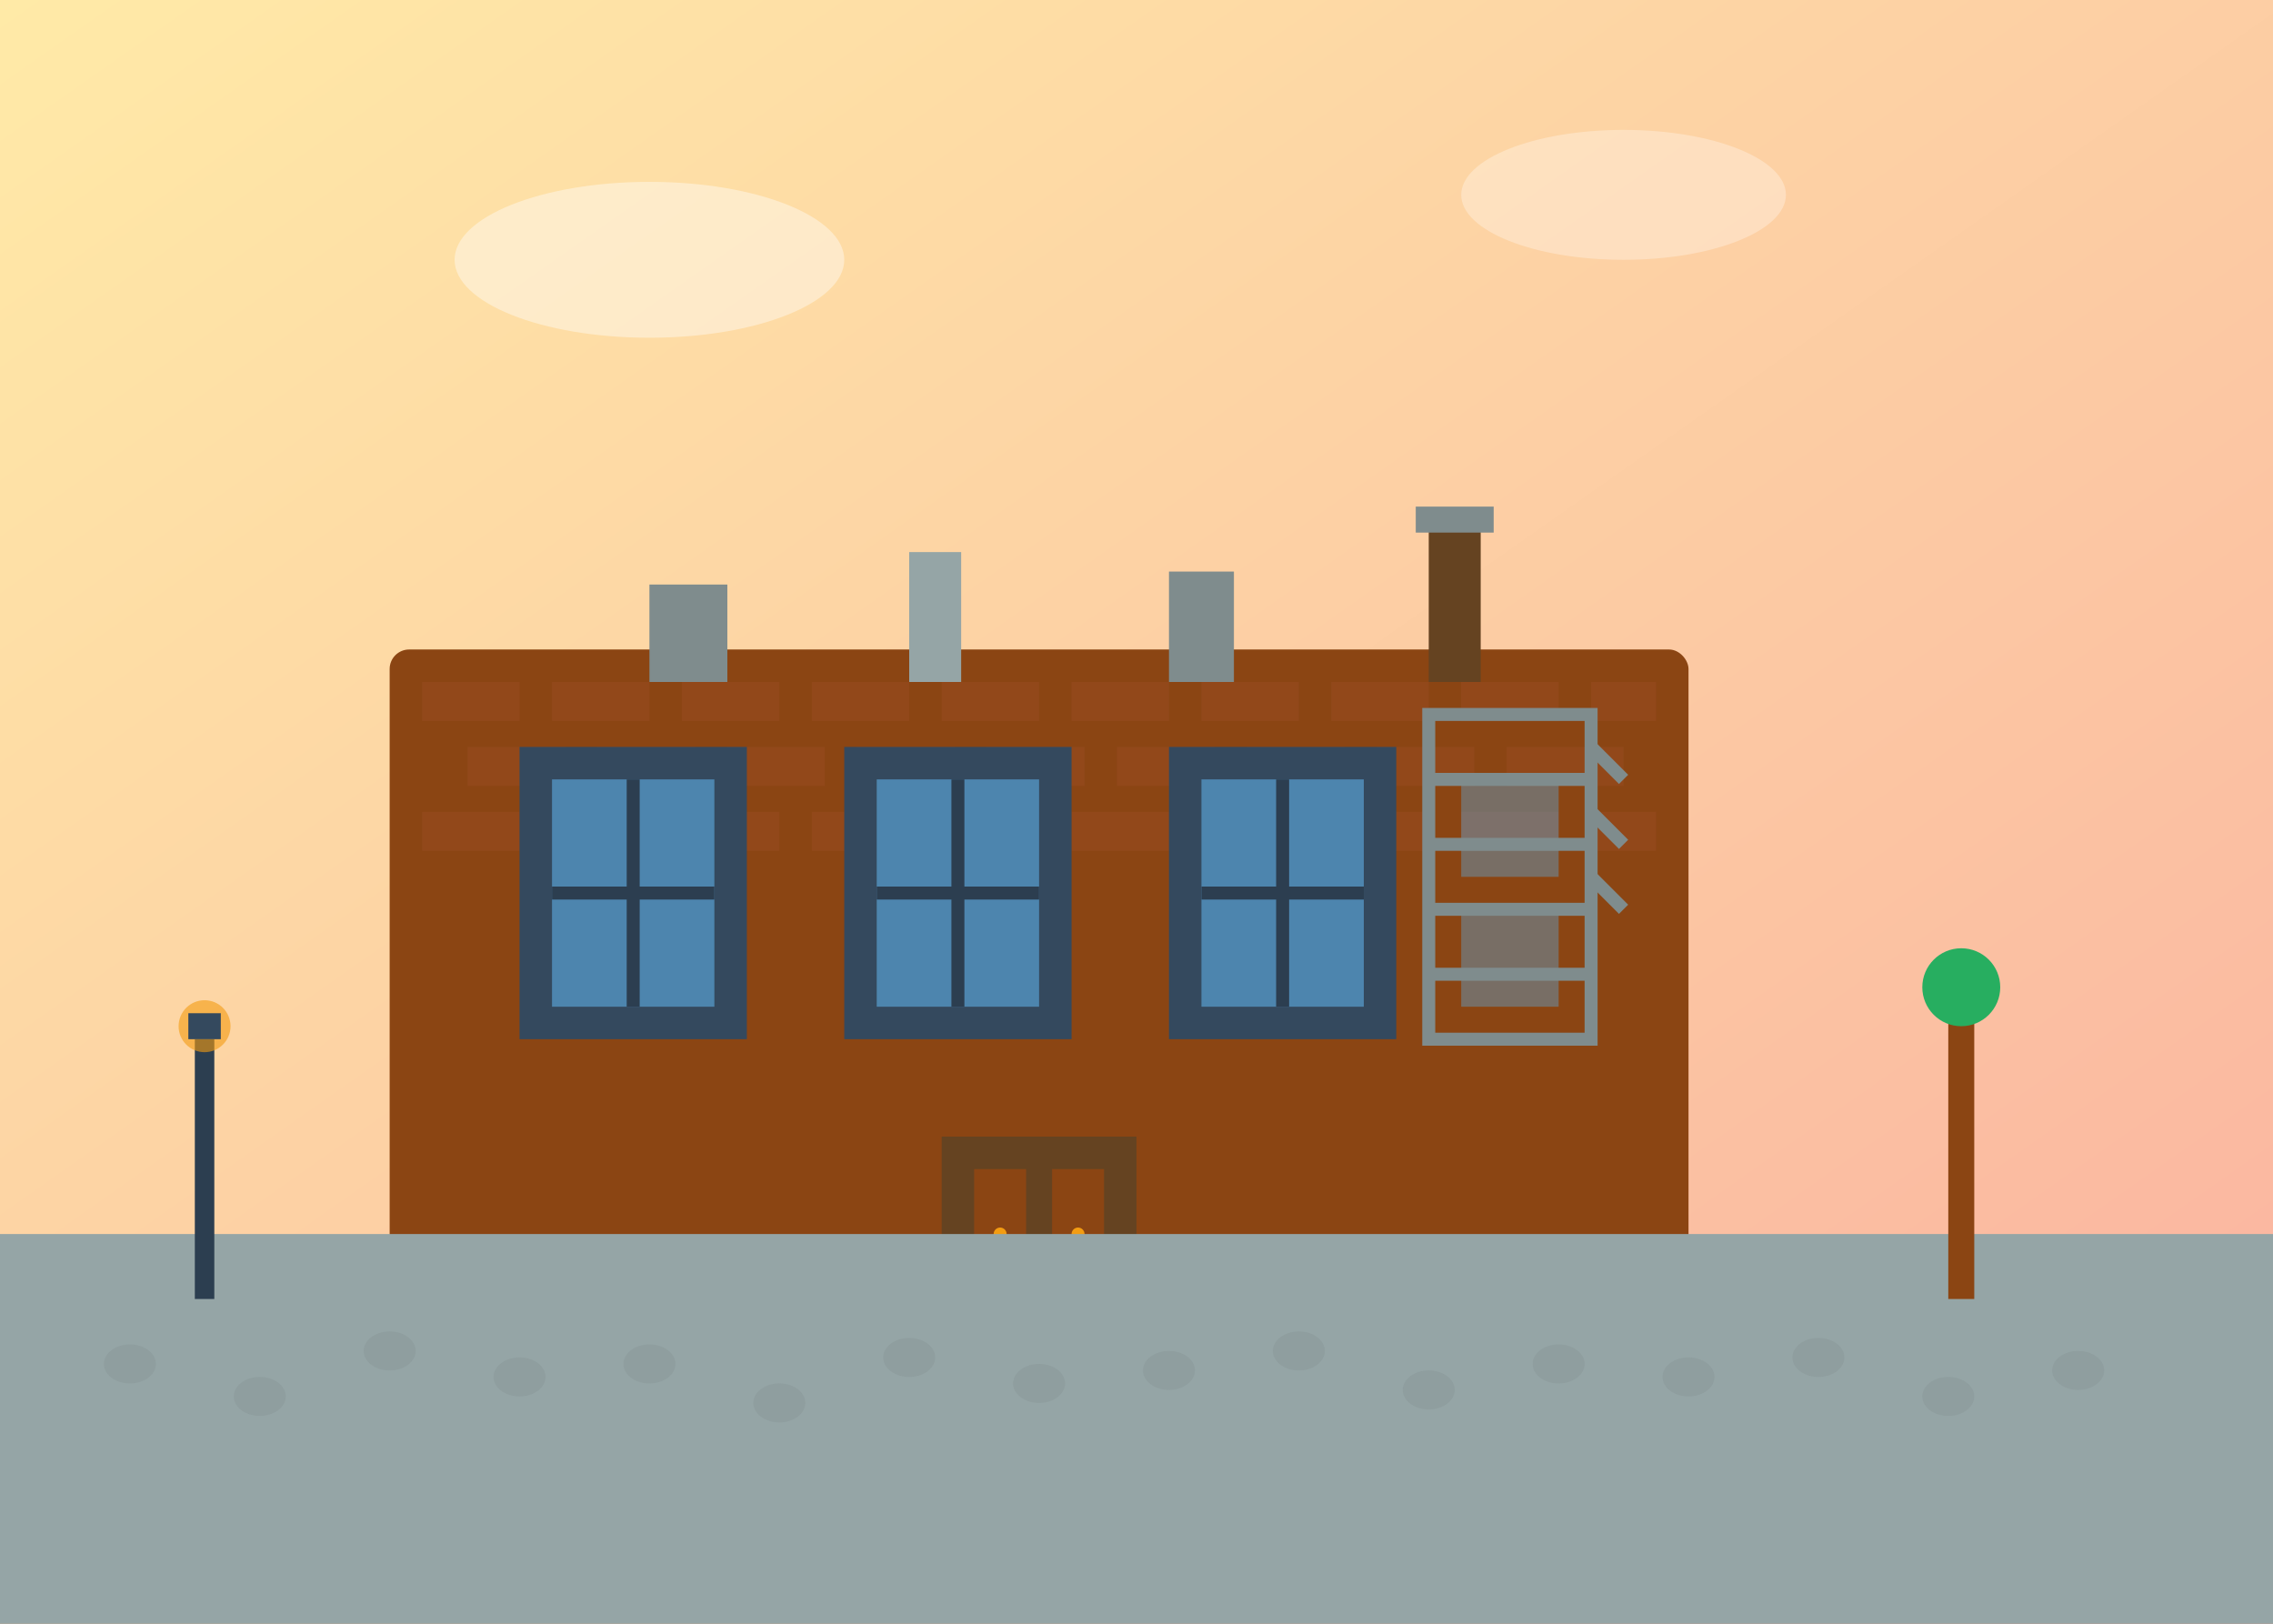 <svg width="350" height="250" viewBox="0 0 350 250" fill="none" xmlns="http://www.w3.org/2000/svg">
  <rect x="0" y="0" width="350" height="250" fill="#333333" stroke="none"/>
  <!-- Background -->
  <rect width="350" height="250" fill="url(#propertyGradient2)"/>
  
  <!-- Historic Building (Loft Style) -->
  <g transform="translate(60, 70)">
    <!-- Main Building Structure -->
    <rect x="0" y="30" width="200" height="100" fill="#8b4513" rx="3"/>
    
    <!-- Brick Texture -->
    <g fill="#a0522d" opacity="0.3">
      <rect x="5" y="35" width="15" height="6"/>
      <rect x="25" y="35" width="15" height="6"/>
      <rect x="45" y="35" width="15" height="6"/>
      <rect x="65" y="35" width="15" height="6"/>
      <rect x="85" y="35" width="15" height="6"/>
      <rect x="105" y="35" width="15" height="6"/>
      <rect x="125" y="35" width="15" height="6"/>
      <rect x="145" y="35" width="15" height="6"/>
      <rect x="165" y="35" width="15" height="6"/>
      <rect x="185" y="35" width="10" height="6"/>
      
      <rect x="12" y="45" width="15" height="6"/>
      <rect x="32" y="45" width="15" height="6"/>
      <rect x="52" y="45" width="15" height="6"/>
      <rect x="72" y="45" width="15" height="6"/>
      <rect x="92" y="45" width="15" height="6"/>
      <rect x="112" y="45" width="15" height="6"/>
      <rect x="132" y="45" width="15" height="6"/>
      <rect x="152" y="45" width="15" height="6"/>
      <rect x="172" y="45" width="18" height="6"/>
      
      <rect x="5" y="55" width="15" height="6"/>
      <rect x="25" y="55" width="15" height="6"/>
      <rect x="45" y="55" width="15" height="6"/>
      <rect x="65" y="55" width="15" height="6"/>
      <rect x="85" y="55" width="15" height="6"/>
      <rect x="105" y="55" width="15" height="6"/>
      <rect x="125" y="55" width="15" height="6"/>
      <rect x="145" y="55" width="15" height="6"/>
      <rect x="165" y="55" width="15" height="6"/>
      <rect x="185" y="55" width="10" height="6"/>
    </g>
    
    <!-- Large Industrial Windows -->
    <g fill="#2c3e50">
      <!-- Left Large Window -->
      <rect x="20" y="45" width="35" height="45" fill="#34495e"/>
      <rect x="25" y="50" width="25" height="35" fill="#5dade2" opacity="0.6"/>
      <!-- Window Frame -->
      <line x1="37.5" y1="50" x2="37.5" y2="85" stroke="#2c3e50" stroke-width="2"/>
      <line x1="25" y1="67.5" x2="50" y2="67.5" stroke="#2c3e50" stroke-width="2"/>
      
      <!-- Middle Large Window -->
      <rect x="70" y="45" width="35" height="45" fill="#34495e"/>
      <rect x="75" y="50" width="25" height="35" fill="#5dade2" opacity="0.6"/>
      <!-- Window Frame -->
      <line x1="87.5" y1="50" x2="87.5" y2="85" stroke="#2c3e50" stroke-width="2"/>
      <line x1="75" y1="67.5" x2="100" y2="67.5" stroke="#2c3e50" stroke-width="2"/>
      
      <!-- Right Large Window -->
      <rect x="120" y="45" width="35" height="45" fill="#34495e"/>
      <rect x="125" y="50" width="25" height="35" fill="#5dade2" opacity="0.6"/>
      <!-- Window Frame -->
      <line x1="137.5" y1="50" x2="137.5" y2="85" stroke="#2c3e50" stroke-width="2"/>
      <line x1="125" y1="67.5" x2="150" y2="67.5" stroke="#2c3e50" stroke-width="2"/>
      
      <!-- Small Upper Windows -->
      <rect x="165" y="50" width="15" height="15" fill="#5dade2" opacity="0.4"/>
      <rect x="165" y="70" width="15" height="15" fill="#5dade2" opacity="0.4"/>
    </g>
    
    <!-- Industrial Details -->
    <!-- Fire Escape -->
    <g stroke="#7f8c8d" stroke-width="2" fill="none">
      <rect x="160" y="40" width="25" height="50"/>
      <line x1="160" y1="50" x2="185" y2="50"/>
      <line x1="160" y1="60" x2="185" y2="60"/>
      <line x1="160" y1="70" x2="185" y2="70"/>
      <line x1="160" y1="80" x2="185" y2="80"/>
      <!-- Stairs -->
      <line x1="185" y1="45" x2="190" y2="50"/>
      <line x1="185" y1="55" x2="190" y2="60"/>
      <line x1="185" y1="65" x2="190" y2="70"/>
    </g>
    
    <!-- Main Entrance -->
    <rect x="85" y="105" width="30" height="25" fill="#654321"/>
    <rect x="90" y="110" width="8" height="18" fill="#8b4513"/>
    <rect x="102" y="110" width="8" height="18" fill="#8b4513"/>
    <circle cx="94" cy="120" r="1" fill="#f39c12"/>
    <circle cx="106" cy="120" r="1" fill="#f39c12"/>
    
    <!-- Rooftop Elements -->
    <rect x="40" y="20" width="12" height="15" fill="#7f8c8d"/>
    <rect x="80" y="15" width="8" height="20" fill="#95a5a6"/>
    <rect x="120" y="18" width="10" height="17" fill="#7f8c8d"/>
    
    <!-- Chimney -->
    <rect x="160" y="10" width="8" height="25" fill="#654321"/>
    <rect x="158" y="8" width="12" height="4" fill="#7f8c8d"/>
  </g>
  
  <!-- Cobblestone Street -->
  <g transform="translate(0, 190)">
    <rect x="0" y="0" width="350" height="60" fill="#95a5a6"/>
    <!-- Cobblestone Pattern -->
    <g fill="#7f8c8d" opacity="0.3">
      <ellipse cx="20" cy="20" rx="4" ry="3"/>
      <ellipse cx="40" cy="25" rx="4" ry="3"/>
      <ellipse cx="60" cy="18" rx="4" ry="3"/>
      <ellipse cx="80" cy="22" rx="4" ry="3"/>
      <ellipse cx="100" cy="20" rx="4" ry="3"/>
      <ellipse cx="120" cy="26" rx="4" ry="3"/>
      <ellipse cx="140" cy="19" rx="4" ry="3"/>
      <ellipse cx="160" cy="23" rx="4" ry="3"/>
      <ellipse cx="180" cy="21" rx="4" ry="3"/>
      <ellipse cx="200" cy="18" rx="4" ry="3"/>
      <ellipse cx="220" cy="24" rx="4" ry="3"/>
      <ellipse cx="240" cy="20" rx="4" ry="3"/>
      <ellipse cx="260" cy="22" rx="4" ry="3"/>
      <ellipse cx="280" cy="19" rx="4" ry="3"/>
      <ellipse cx="300" cy="25" rx="4" ry="3"/>
      <ellipse cx="320" cy="21" rx="4" ry="3"/>
    </g>
  </g>
  
  <!-- Street Elements -->
  <!-- Old Street Lamp -->
  <g transform="translate(30, 150)">
    <rect x="0" y="10" width="3" height="40" fill="#2c3e50"/>
    <circle cx="1.5" cy="8" r="4" fill="#f39c12" opacity="0.6"/>
    <rect x="-1" y="6" width="5" height="4" fill="#34495e"/>
  </g>
  
  <!-- Historic Architecture Details -->
  <g transform="translate(300, 140)">
    <rect x="0" y="15" width="4" height="45" fill="#8b4513"/>
    <circle cx="2" cy="12" r="6" fill="#27ae60"/>
  </g>
  
  <!-- Sky -->
  <ellipse cx="100" cy="40" rx="30" ry="12" fill="#ffffff" opacity="0.4"/>
  <ellipse cx="250" cy="30" rx="25" ry="10" fill="#ffffff" opacity="0.3"/>
  
  <!-- Gradient Definitions -->
  <defs>
    <linearGradient id="propertyGradient2" x1="0%" y1="0%" x2="100%" y2="100%">
      <stop offset="0%" style="stop-color:#ffeaa7;stop-opacity:1" />
      <stop offset="100%" style="stop-color:#fab1a0;stop-opacity:1" />
    </linearGradient>
  </defs>
</svg>
